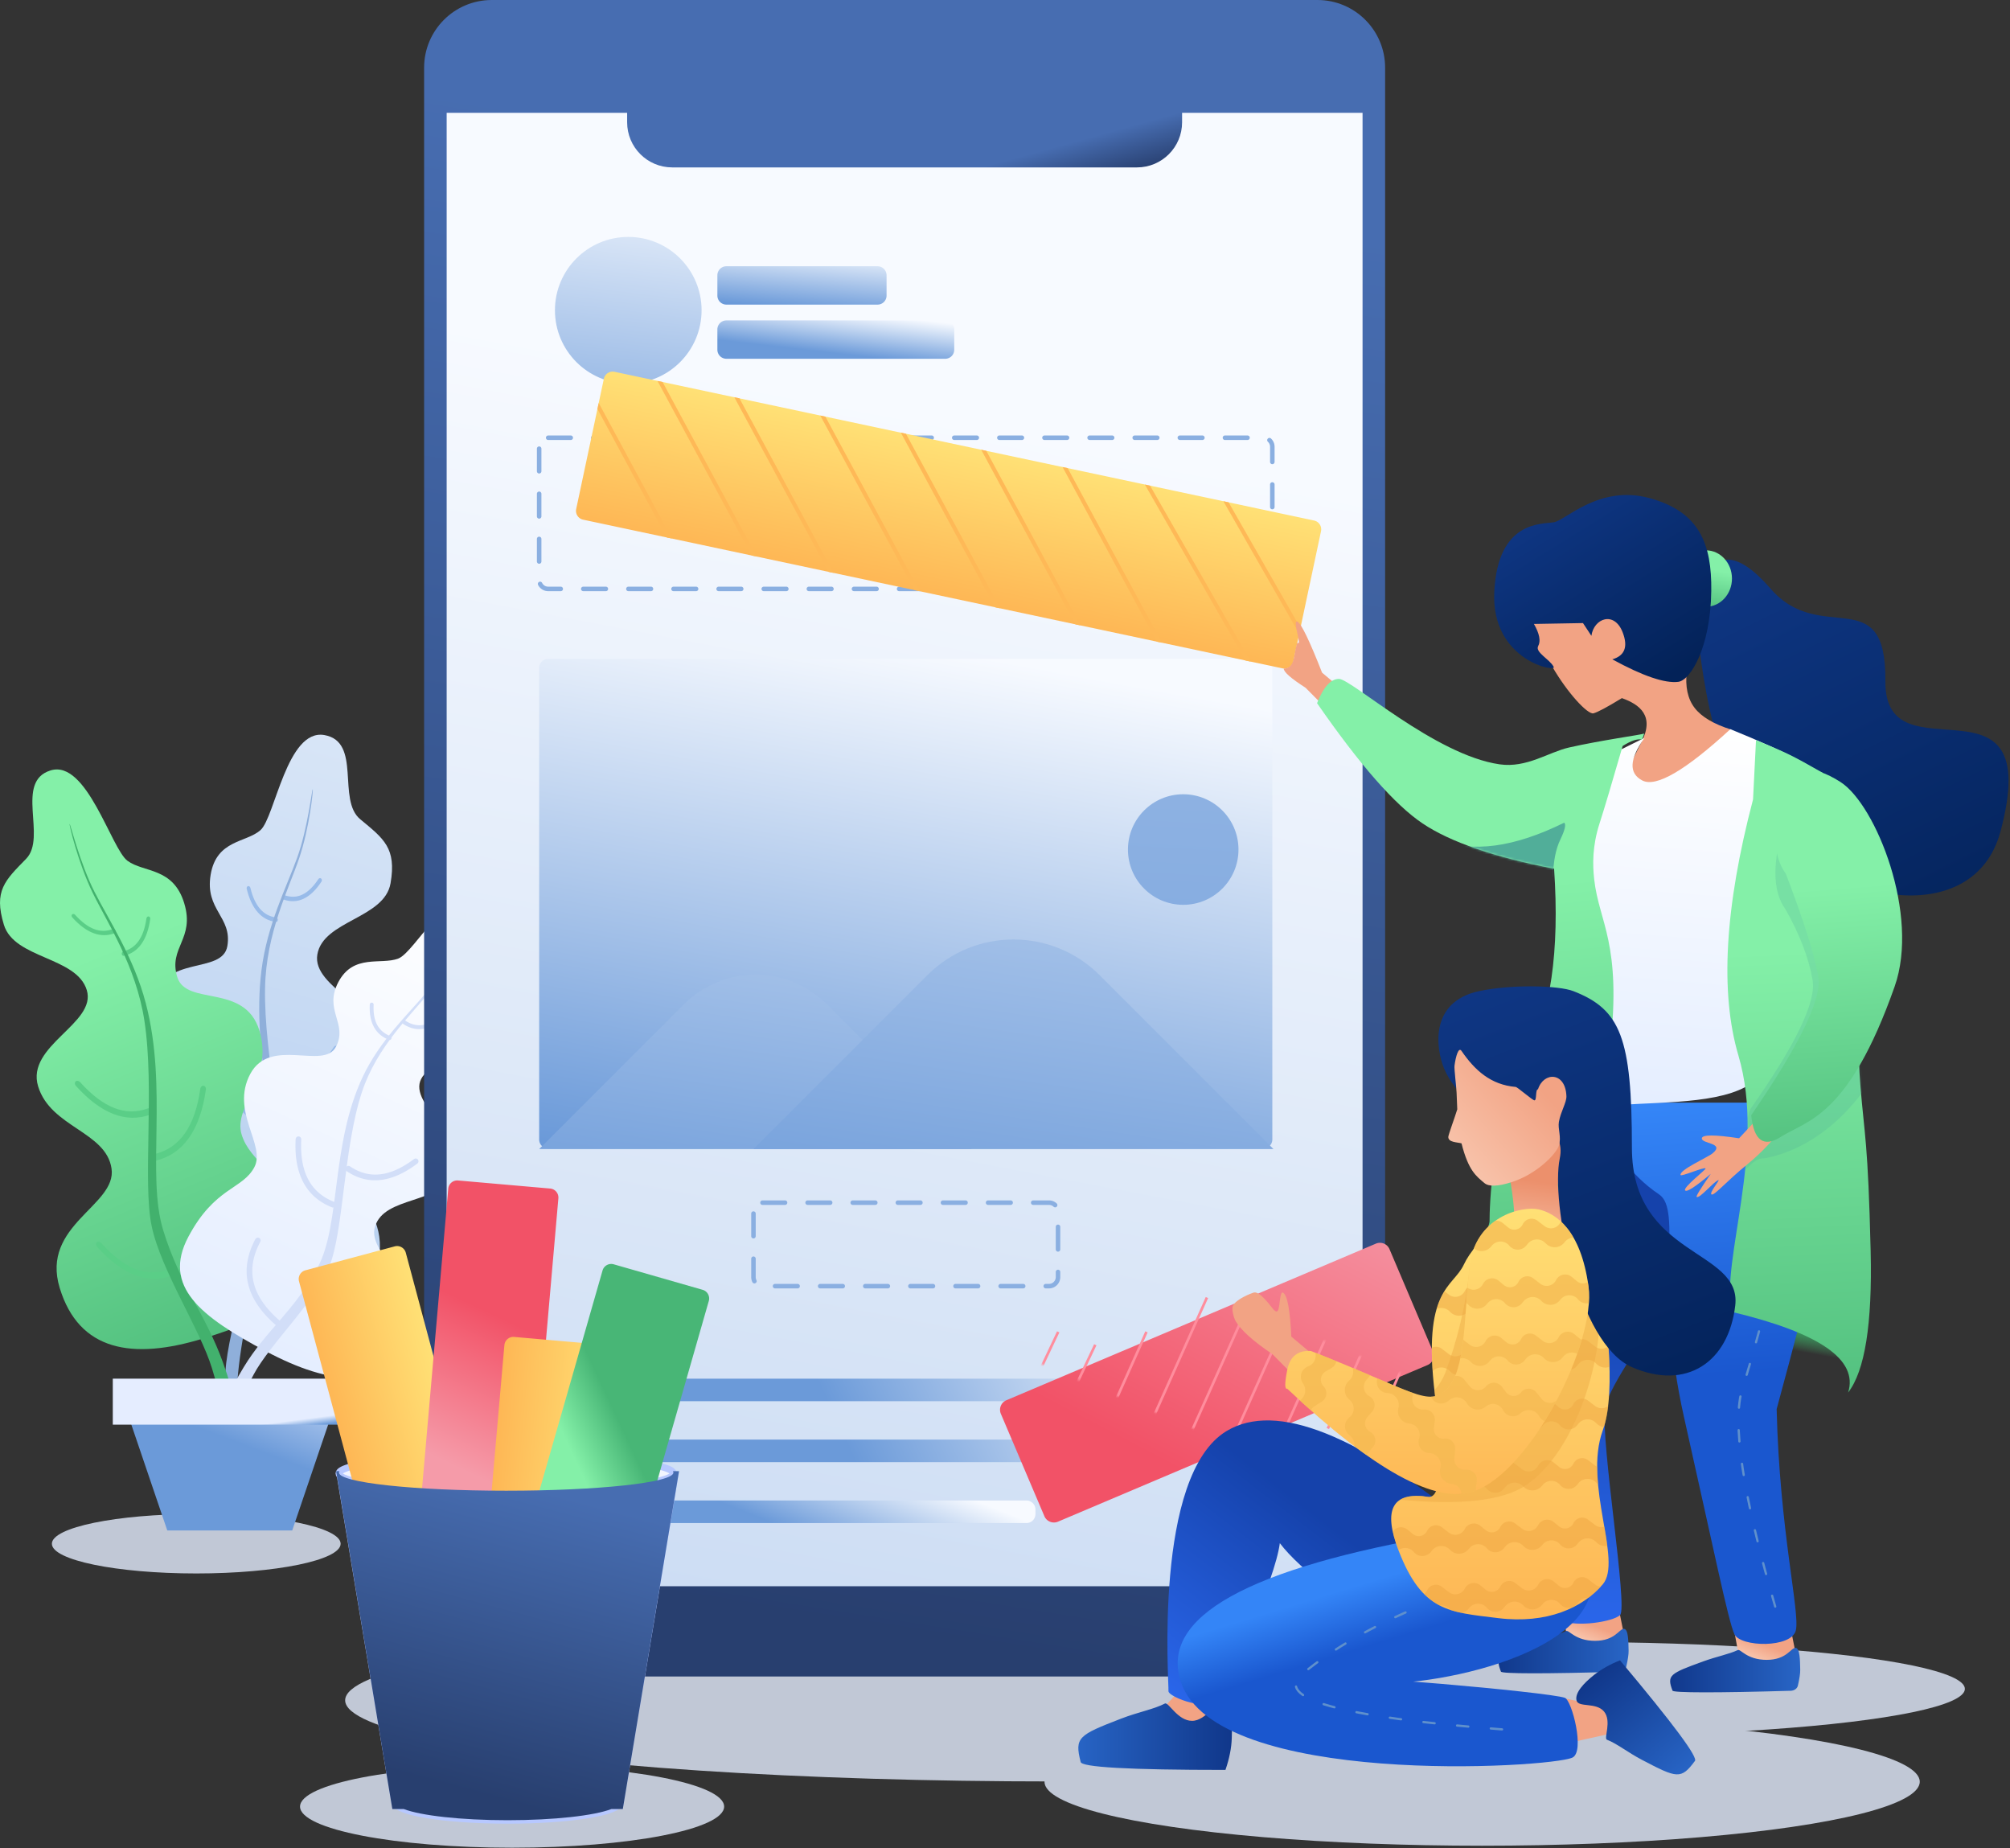 <svg width="891" height="819" xmlns="http://www.w3.org/2000/svg" xmlns:xlink="http://www.w3.org/1999/xlink"><rect width="100%" height="100%" fill="#333333" stroke="none"/><defs><linearGradient x1="-8.771%" y1="77.544%" x2="17.311%" y2="34.043%" id="x"><stop stop-color="#FAD0BA" offset="0%"/><stop stop-color="#F2A384" offset="100%"/></linearGradient><linearGradient x1="50%" y1="-104.29%" x2="50%" y2="100%" id="a"><stop stop-color="#FFF" offset="0%"/><stop stop-color="#B3CDEF" offset="100%"/></linearGradient><linearGradient x1="53.02%" y1="0%" x2="50%" y2="100%" id="c"><stop stop-color="#FFF" offset="0%"/><stop stop-color="#E5EEFF" offset="100%"/></linearGradient><linearGradient x1="157.42%" y1="11.606%" x2="118.836%" y2="78.226%" id="d"><stop stop-color="#E5EDFF" offset="0%"/><stop stop-color="#6B9AD9" offset="100%"/></linearGradient><linearGradient x1="149.379%" y1="44.513%" x2="157.42%" y2="56.817%" id="e"><stop stop-color="#E5EDFF" offset="0%"/><stop stop-color="#6B9AD9" offset="100%"/></linearGradient><linearGradient x1="60.94%" y1="11.256%" x2="53.251%" y2="97.31%" id="f"><stop stop-color="#476DB1" offset="0%"/><stop stop-color="#283F6F" offset="100%"/></linearGradient><linearGradient x1="50%" y1="19.686%" x2="17.601%" y2="294.476%" id="g"><stop stop-color="#F7FAFF" offset="0%"/><stop stop-color="#6B9AD9" offset="100%"/></linearGradient><linearGradient x1="79.383%" y1="-51.765%" x2="50%" y2="189.01%" id="h"><stop stop-color="#F7FAFF" offset="0%"/><stop stop-color="#6B9AD9" offset="100%"/></linearGradient><linearGradient x1="93.245%" y1="-39.805%" x2="40.255%" y2="106.754%" id="i"><stop stop-color="#F7FAFF" offset="0%"/><stop stop-color="#6B9AD9" offset="100%"/></linearGradient><linearGradient x1="93.245%" y1="4.181%" x2="40.255%" y2="78.956%" id="j"><stop stop-color="#F7FAFF" offset="0%"/><stop stop-color="#6B9AD9" offset="100%"/></linearGradient><linearGradient x1="93.245%" y1="48.238%" x2="40.255%" y2="51.113%" id="k"><stop stop-color="#F7FAFF" offset="0%"/><stop stop-color="#6B9AD9" offset="100%"/></linearGradient><linearGradient x1="93.245%" y1="46.219%" x2="40.255%" y2="52.39%" id="l"><stop stop-color="#F7FAFF" offset="0%"/><stop stop-color="#6B9AD9" offset="100%"/></linearGradient><linearGradient x1="79.383%" y1="4.632%" x2="50%" y2="111.973%" id="m"><stop stop-color="#F7FAFF" offset="0%"/><stop stop-color="#6B9AD9" offset="100%"/></linearGradient><linearGradient x1="93.245%" y1="-233.836%" x2="-33.727%" y2="131.014%" id="n"><stop stop-color="#F7FAFF" offset="0%"/><stop stop-color="#6B9AD9" offset="100%"/></linearGradient><linearGradient x1="93.245%" y1="-1697.938%" x2="-33.727%" y2="548.908%" id="o"><stop stop-color="#F7FAFF" offset="0%"/><stop stop-color="#6B9AD9" offset="100%"/></linearGradient><linearGradient x1="93.245%" y1="-233.836%" x2="-33.727%" y2="131.014%" id="p"><stop stop-color="#F7FAFF" offset="0%"/><stop stop-color="#6B9AD9" offset="100%"/></linearGradient><linearGradient x1="83.28%" y1="49.561%" x2="111.029%" y2="60.243%" id="q"><stop stop-color="#476DB1" offset="0%"/><stop stop-color="#283F6F" offset="100%"/></linearGradient><linearGradient x1="50%" y1="-10.877%" x2="50%" y2="100%" id="r"><stop stop-color="#FFE579" offset="0%"/><stop stop-color="#FEB755" offset="100%"/></linearGradient><linearGradient x1="45.815%" y1="48.548%" x2="75.941%" y2="50.862%" id="s"><stop stop-color="#F59BA9" offset="0%"/><stop stop-color="#F25267" offset="100%"/></linearGradient><linearGradient x1="50%" y1="48.978%" x2="67.286%" y2="53.769%" id="t"><stop stop-color="#84F0A8" offset="0%"/><stop stop-color="#48B676" offset="100%"/></linearGradient><linearGradient x1="82.135%" y1="11.256%" x2="59.549%" y2="97.31%" id="u"><stop stop-color="#476DB1" offset="0%"/><stop stop-color="#283F6F" offset="100%"/></linearGradient><linearGradient x1="50%" y1="-10.877%" x2="50%" y2="100%" id="v"><stop stop-color="#FFE579" offset="0%"/><stop stop-color="#FEB755" offset="100%"/></linearGradient><linearGradient x1="60.715%" y1="70.129%" x2="64.332%" y2="60.403%" id="w"><stop stop-color="#46C36F" stop-opacity="0" offset="0%"/><stop stop-color="#399D62" offset="100%"/></linearGradient><linearGradient x1="50%" y1="32.119%" x2="53.546%" y2="115.978%" id="b"><stop stop-color="#84F0A8" offset="0%"/><stop stop-color="#48B676" offset="100%"/></linearGradient><linearGradient x1="100%" y1="50%" x2="0%" y2="50%" id="y"><stop stop-color="#2865C6" offset="0%"/><stop stop-color="#10378A" offset="100%"/></linearGradient><linearGradient x1="50%" y1="27.773%" x2="50.92%" y2="103.623%" id="z"><stop stop-color="#1542AB" offset="0%"/><stop stop-color="#2B68EE" offset="100%"/></linearGradient><linearGradient x1="52.122%" y1="0%" x2="50.412%" y2="50%" id="A"><stop stop-color="#3485F7" offset="0%"/><stop stop-color="#1A57CF" offset="100%"/></linearGradient><linearGradient x1="82.212%" y1="109.304%" x2="8.565%" y2="-47.176%" id="B"><stop stop-color="#032258" offset="0%"/><stop stop-color="#133E94" offset="100%"/></linearGradient><linearGradient x1="50%" y1="32.119%" x2="64.631%" y2="115.978%" id="C"><stop stop-color="#84F0A8" offset="0%"/><stop stop-color="#48B676" offset="100%"/></linearGradient><linearGradient x1="85.097%" y1="93.994%" x2="4.854%" y2="-22.089%" id="D"><stop stop-color="#032258" offset="0%"/><stop stop-color="#133E94" offset="100%"/></linearGradient><linearGradient x1="55.898%" y1="0%" x2="50%" y2="100%" id="E"><stop stop-color="#FFF" offset="0%"/><stop stop-color="#E5EEFF" offset="100%"/></linearGradient><linearGradient x1="50%" y1="32.119%" x2="50.837%" y2="115.978%" id="G"><stop stop-color="#84F0A8" offset="0%"/><stop stop-color="#48B676" offset="100%"/></linearGradient><linearGradient x1="-4.204%" y1="115.57%" x2="77.386%" y2="29.345%" id="W"><stop stop-color="#FAD0BA" offset="0%"/><stop stop-color="#F2A384" offset="100%"/></linearGradient><linearGradient x1="50%" y1="32.119%" x2="52.839%" y2="115.978%" id="I"><stop stop-color="#84F0A8" offset="0%"/><stop stop-color="#48B676" offset="100%"/></linearGradient><linearGradient x1="50%" y1="32.119%" x2="54.353%" y2="115.978%" id="K"><stop stop-color="#84F0A8" offset="0%"/><stop stop-color="#48B676" offset="100%"/></linearGradient><linearGradient x1="70.471%" y1="109.304%" x2="23.668%" y2="-47.176%" id="V"><stop stop-color="#032258" offset="0%"/><stop stop-color="#133E94" offset="100%"/></linearGradient><linearGradient x1="-38.382%" y1="15.09%" x2="32.425%" y2="102.385%" id="N"><stop stop-color="#F59BA9" offset="0%"/><stop stop-color="#F25267" offset="100%"/></linearGradient><linearGradient x1="51.529%" y1="79.653%" x2="53.445%" y2="50%" id="U"><stop stop-color="#F5B79C" offset="0%"/><stop stop-color="#EC906C" offset="100%"/></linearGradient><linearGradient x1="50%" y1="27.773%" x2="54.881%" y2="103.623%" id="P"><stop stop-color="#1542AB" offset="0%"/><stop stop-color="#2B68EE" offset="100%"/></linearGradient><linearGradient x1="100%" y1="50%" x2="0%" y2="50%" id="Q"><stop stop-color="#2865C6" offset="0%"/><stop stop-color="#10378A" offset="100%"/></linearGradient><linearGradient x1="60.731%" y1="31.773%" x2="52.081%" y2="50%" id="R"><stop stop-color="#3485F7" offset="0%"/><stop stop-color="#1A57CF" offset="100%"/></linearGradient><linearGradient x1="100%" y1="50%" x2="0%" y2="50%" id="S"><stop stop-color="#2865C6" offset="0%"/><stop stop-color="#10378A" offset="100%"/></linearGradient><linearGradient x1="50%" y1="-10.877%" x2="50%" y2="100%" id="T"><stop stop-color="#FFE579" offset="0%"/><stop stop-color="#FEB755" offset="100%"/></linearGradient><linearGradient x1="50%" y1="-10.877%" x2="50%" y2="100%" id="X"><stop stop-color="#FFE579" offset="0%"/><stop stop-color="#FEB755" offset="100%"/></linearGradient><path d="M26.092 1.161l163.807 69.41a4.584 4.584 0 012.435 6.015l-19.291 45.367a4.598 4.598 0 01-6.026 2.43L3.21 54.973A4.584 4.584 0 01.775 48.96L20.066 3.592a4.598 4.598 0 016.026-2.43z" id="M"/><path d="M135.707 30.446c-4.693 16.268-8.109 27.716-10.247 34.346-3.21 9.952-3.097 18.207-2.379 24.67 2.154 19.383 12.284 28.196 7.092 74.562-2.03 18.127-16.033 41.62-18.232 61.832-3.426 31.487 2.11 41.893 0 47.101-2.888 7.127-33.711.578-49.136 16.748-4.968-9.62 13.905-43.543 13.905-48.724 0-5.182.643-44.094 16.493-72.639 10.566-19.03 14.604-46.866 12.112-83.508-26.556-5.124-45.98-11.804-58.27-20.042-12.291-8.238-27.89-26.01-46.799-53.318C3.067 4.301 6.302.714 9.951.714c5.474 0 42.56 33.77 71.232 37.866 12.02 1.718 21.672-5.409 30.758-7.462 14.455-3.265 31.568-5.564 33.32-6.166-.296.87-.627 1.96-1.047 2.672-1.921-.475-4.757.465-8.507 2.822z" id="J"/><path d="M12.003 26.558C-.552 74.321-2.71 112.15 5.527 140.048c12.355 41.844-7.789 90.473-3.063 113.567 39.022 9.294 56.251 21.219 51.687 35.773 7.429-9.523 10.758-30.434 9.987-62.735-1.156-48.45-2.753-51.145-4.542-73.2-1.193-14.704-1.193-33.004 0-54.901L42.863 14.738c-6.45-3.705-11.338-6.372-14.664-8-3.326-1.63-8.286-3.784-14.879-6.464l-1.317 26.284z" id="F"/></defs><g fill="none" fill-rule="evenodd"><g transform="translate(23 671)" fill="#E2EBFC" opacity=".806"><ellipse cx="444" cy="82.552" rx="314" ry="35.958"/><ellipse cx="674" cy="77.487" rx="174" ry="20.765"/><ellipse cx="64" cy="13.168" rx="64" ry="13.168"/><ellipse cx="634" cy="118.639" rx="194" ry="28.361"/><ellipse cx="204" cy="129.652" rx="94" ry="18.232"/></g><g fill-rule="nonzero"><path d="M88.326.342c16.821 1.737 11.024 41.044 15.64 48.311 4.616 7.215 17.596 9.403 15.783 25.129-1.813 15.726-14.333 15.199-15.826 28.262-1.493 13.064 26.666 11.358 24.262 31.979-2.404 20.62-24.113 26.873-25.54 39.295-1.426 12.422 9.325 17.296 6.142 44.788-3.182 27.493-25.092 33.127-57.813 35.53-32.722 2.402-53.023-6.875-49.84-36.518 3.183-29.644 37.923-28.791 42.213-45.057 4.289-16.21-17.713-25.031-15.647-44.052 2.066-19.02 35.163-18.145 36.85-33.338 1.689-15.193-24.217-23.48-22.496-39.265 1.722-15.784 8.3-18.132 20.709-23.565 12.41-5.33 8.741-33.236 25.563-31.5z" fill="url(#a)" transform="scale(-1 1) rotate(-16 1130.036 988.96)"/><path d="M110.866 565.098c.604.4 1.314.118 1.587-.628.274-.747.006-1.676-.598-2.074-14.518-9.514-20.31-22.014-17.64-37.916.134-.801-.286-1.625-.938-1.84-.653-.215-1.29.258-1.424 1.058-2.907 17.33 3.533 31.222 19.013 41.4zM119.819 499.221c.676.135 1.248-.428 1.277-1.258.029-.83-.496-1.611-1.173-1.745-10.96-2.175-18.218-11.303-21.953-27.631-.187-.812-.869-1.362-1.522-1.23-.653.134-1.03.899-.842 1.71 4.014 17.517 12.122 27.73 24.213 30.154zM122.276 408.601c.469.063.864-.333.883-.885.018-.551-.347-1.049-.816-1.11-5.662-.75-9.406-5.056-11.345-13.122-.13-.537-.601-.88-1.054-.767-.452.113-.713.64-.583 1.176 2.13 8.854 6.467 13.845 12.915 14.708zM125.752 398.685c-.454-.155-.69-.7-.529-1.219.162-.518.661-.812 1.115-.657 5.477 1.87 10.345-.463 14.783-7.2.297-.451.847-.568 1.228-.261.382.307.451.922.154 1.373-4.876 7.405-10.513 10.105-16.751 7.964zM120.724 479.023c-.652-.26-.984-1.088-.742-1.85.242-.763.967-1.172 1.62-.914 9.665 3.836 18.363-.12 26.37-12.204.437-.662 1.234-.81 1.78-.33.546.48.633 1.406.195 2.069-8.653 13.068-18.467 17.524-29.223 13.23zM120.377 551.305c-.642-.293-.967-1.148-.724-1.912.242-.764.96-1.148 1.603-.857 9.528 4.318 18.134.68 26.093-11.24.435-.652 1.223-.768 1.76-.257.537.511.619 1.456.184 2.11-8.603 12.891-18.314 16.986-28.916 12.156z" fill="#98BBE9"/><path d="M100.634 619.26c-.182 1.077.37 2.232 1.235 2.58.865.347 2.888.224 3.072-.856-.134-7.068.78-16.42 2.748-28.065 2.95-17.469 16.356-43.649 17.984-63.602 1.615-19.907-8.789-61.443-8.178-91.51.461-24.334 10.52-43.88 15.11-57.401 4.604-13.564 6.33-30.586 6.033-30.645-.357-.07-2.202 17.37-6.942 30.446-4.727 13.03-13.25 29.593-15.795 49.807-4.754 37.692 9.325 76.167 5.12 100.882-4.205 24.715-13.564 37.759-18.257 59.123-3.123 14.225-3.831 23.965-2.13 29.24z" fill="#8FAFDA"/><g><path d="M63.215 0C80.037 0 78.71 41.124 84.107 48.305c5.397 7.18 18.53 8.586 18.53 25.264 0 16.678-12.52 16.678-12.52 30.409 0 13.73 27.883 11.2 27.883 33.314s-21.002 28.61-21.002 41.732c0 13.12 11.35 18.638 11.35 47.915 0 29.278-21.439 33.601-54.16 33.601C21.466 260.54 0 249.822 0 220.545c0-29.278 34.936-27.481 37.441-43.89 2.506-16.407-20.467-25.343-20.467-44.345 0-19 33.097-19 33.097-34.526 0-15.526-26.672-22.57-26.672-38.408 0-15.837 6.27-18.67 17.981-25.088C53.092 27.869 46.394 0 63.215 0z" fill="url(#b)" transform="rotate(-17 1185.114 307.118)"/><path d="M87.204 579.008c-.59.368-1.375.063-1.755-.68-.38-.744-.211-1.645.378-2.013 14.147-8.827 18.651-21.062 13.766-37.042-.247-.805.086-1.62.743-1.821.656-.2 1.388.29 1.634 1.094 5.334 17.445.327 31.045-14.766 40.462zM69.007 514.415c-.687.167-1.326-.364-1.426-1.187-.101-.822.374-1.624 1.06-1.791 11.129-2.707 17.805-12.225 20.151-28.916.117-.834.767-1.431 1.451-1.335.684.096 1.144.85 1.027 1.683-2.519 17.92-9.98 28.557-22.263 31.546zM54.94 423.608c-.468.112-.904-.247-.974-.802-.07-.556.254-1.097.722-1.209 5.654-1.352 9.032-6.12 10.217-14.55.079-.563.522-.966.989-.9.467.066.782.575.703 1.137-1.302 9.26-5.214 14.784-11.656 16.324zM50.824 413.593c.451-.169.612-.71.36-1.21-.253-.5-.824-.767-1.275-.598-5.444 2.04-10.91-.023-16.607-6.35-.38-.422-.972-.509-1.323-.193-.35.316-.327.914.054 1.336 6.257 6.95 12.589 9.34 18.79 7.015zM66.838 493.925c.66-.243.889-1.037.512-1.773-.377-.737-1.217-1.137-1.876-.894-9.772 3.596-19.667-.22-29.988-11.683-.563-.625-1.433-.76-1.943-.3s-.467 1.338.096 1.963c11.151 12.385 22.319 16.692 33.2 12.687zM76.234 565.27c.66-.243.889-1.037.512-1.773-.377-.737-1.217-1.137-1.876-.894-9.772 3.597-19.667-.22-29.989-11.683-.562-.625-1.432-.759-1.942-.3-.51.46-.467 1.338.095 1.963 11.152 12.385 22.32 16.692 33.2 12.687z" fill="#5ACE87"/><path d="M104.691 632.653c.326 1.066-.128 2.15-1.014 2.421-.887.271-3.073-.005-3.399-1.071-.701-6.877-2.804-16.067-6.31-27.572-5.257-17.257-22.584-43.368-26.718-62.94-4.134-19.573 1.364-60.868-3.22-90.988-3.731-24.509-16.556-43.623-22.999-56.921-6.443-13.298-10.464-30.33-10.175-30.418.346-.105 4.545 17.344 11.063 30.146 6.518 12.803 17.386 29 22.7 49.28 9.891 37.756.24 76.147 7.691 100.52 7.451 24.37 18.938 37.538 26.55 58.77 5.075 14.155 7.018 23.746 5.831 28.773z" fill="#42B16D"/></g><g><path d="M63.215 0C80.037 0 78.71 35.107 84.107 41.237c5.397 6.13 18.53 7.33 18.53 21.568 0 14.237-12.52 14.237-12.52 25.96 0 11.72 27.883 9.56 27.883 28.439 0 18.878-21.002 24.425-21.002 35.626 0 11.2 11.35 15.91 11.35 40.904 0 24.994-21.439 28.685-54.16 28.685-32.722 0-54.188-9.15-54.188-34.144 0-24.993 34.936-23.46 37.441-37.467 2.506-14.007-20.467-21.636-20.467-37.857 0-16.22 33.097-16.22 33.097-29.475 0-13.254-26.672-19.268-26.672-32.788 0-13.52 6.27-15.938 17.981-21.417C53.092 23.79 46.394 0 63.215 0z" fill="url(#c)" transform="scale(-1 1) rotate(-28 723.075 755.664)"/><path d="M122.315 587.296c.52.45 1.314.368 1.773-.183.458-.551.408-1.363-.112-1.813-12.499-10.808-15.299-22.337-8.602-34.932.338-.635.12-1.41-.486-1.732-.607-.323-1.371-.07-1.709.565-7.311 13.75-4.199 26.564 9.136 38.095zM147.15 535.072c.644.257 1.369-.079 1.619-.75.25-.67-.07-1.423-.715-1.68-10.44-4.163-15.256-13.266-14.503-27.636.037-.717-.492-1.328-1.182-1.364-.69-.037-1.28.516-1.317 1.233-.809 15.428 4.575 25.602 16.098 30.197zM172.387 460.83a.85.85 0 001.105-.506.884.884 0 00-.489-1.134c-5.308-2.096-7.754-6.662-7.373-13.92a.866.866 0 00-.807-.922.866.866 0 00-.9.833c-.417 7.972 2.416 13.261 8.464 15.649zM178.623 453.722a.85.85 0 01-.199-1.199.884.884 0 011.214-.23c4.705 3.23 9.859 2.704 15.663-1.67a.866.866 0 011.215.154c.284.377.2.919-.187 1.21-6.375 4.805-12.345 5.414-17.706 1.735zM153.657 519.026c-.57-.387-.695-1.172-.278-1.753.417-.58 1.218-.738 1.788-.35 8.455 5.735 17.79 4.71 28.307-3.215.574-.432 1.373-.338 1.786.21.413.548.283 1.343-.29 1.775-11.362 8.562-21.9 9.72-31.313 3.333zM135.696 578.098c-.57-.387-.695-1.172-.278-1.752.417-.581 1.218-.738 1.788-.351 8.455 5.736 17.79 4.71 28.307-3.214.574-.433 1.374-.338 1.787.21.413.548.283 1.342-.29 1.774-11.363 8.562-21.9 9.72-31.314 3.333z" fill="#D2DEF8"/><path d="M98.788 629.33c-.447.84-.146 1.875.673 2.31.818.435 2.955.697 3.402-.143 1.534-5.74 4.706-13.146 9.516-22.216 7.215-13.607 27.143-32.052 33.567-47.901 6.424-15.85 6.304-52.54 14.48-77.339 6.654-20.177 21.377-33.648 29.236-43.586 7.86-9.938 13.857-23.633 13.59-23.775-.32-.17-6.54 13.843-14.41 23.34-7.87 9.495-20.345 20.908-27.992 37.097-14.235 30.136-9.759 65.285-19.973 84.495-10.214 19.21-22.907 27.883-32.882 44.362-6.65 10.985-9.72 18.771-9.207 23.356z" fill="#D2DEF8"/></g><g><path fill="url(#d)" d="M1.994 2.039H101.7L79.543 67.273H24.15z" transform="translate(50 611)"/><path fill="url(#e)" d="M0 0h101.7v20.386H0z" transform="translate(50 611)"/></g></g><g fill-rule="nonzero"><path d="M30 0h366c16.569 0 30 13.431 30 30v683c0 16.569-13.431 30-30 30H30c-16.569 0-30-13.431-30-30V30C0 13.431 13.431 0 30 0z" fill="url(#f)" transform="translate(188)"/><g transform="translate(198 50)"><path fill="url(#g)" d="M0 0h406v653H0z"/><circle fill="url(#h)" cx="80.5" cy="87.5" r="32.5"/><path d="M124 68h67a4 4 0 014 4v9a4 4 0 01-4 4h-67a4 4 0 01-4-4v-9a4 4 0 014-4z" fill="url(#i)"/><path d="M124 92h97a4 4 0 014 4v9a4 4 0 01-4 4h-97a4 4 0 01-4-4v-9a4 4 0 014-4z" fill="url(#j)"/><path d="M45 144h317a4 4 0 014 4v59a4 4 0 01-4 4H45a4 4 0 01-4-4v-59a4 4 0 014-4zM140 483h127a4 4 0 014 4v29a4 4 0 01-4 4H140a4 4 0 01-4-4v-29a4 4 0 014-4z" stroke="#8AAFE1" stroke-width="2" stroke-linecap="round" stroke-linejoin="round" stroke-dasharray="10,10"/><path d="M50 561h307a4 4 0 014 4v2a4 4 0 01-4 4H50a4 4 0 01-4-4v-2a4 4 0 014-4zM50 588h307a4 4 0 014 4v2a4 4 0 01-4 4H50a4 4 0 01-4-4v-2a4 4 0 014-4z" fill="url(#k)"/><path d="M50 615h207a4 4 0 014 4v2a4 4 0 01-4 4H50a4 4 0 01-4-4v-2a4 4 0 014-4z" fill="url(#l)"/><g transform="translate(41 242)"><path d="M4 0h317a4 4 0 014 4v209a4 4 0 01-4 4H4a4 4 0 01-4-4V4a4 4 0 014-4z" fill="url(#m)"/><path d="M127.62 153.155l64.103 64.103H0l64.104-64.103c17.54-17.54 45.976-17.54 63.516 0z" fill="url(#n)"/><circle fill="url(#o)" cx="285.5" cy="84.5" r="24.5"/><path d="M248.442 140.184l77.075 77.074H95l77.075-77.074c21.088-21.089 55.279-21.089 76.367 0z" fill="url(#p)"/></g></g><path d="M90 48h246v6.192c0 11.046-8.954 20-20 20H110c-11.046 0-20-8.954-20-20V48z" fill="url(#q)" transform="translate(188)"/></g><g fill-rule="nonzero"><g transform="translate(149 645)" fill="#F2F5FF" stroke="#B7C8FF" stroke-width="3"><path d="M1.77 8.908L26.19 155.292h99.622L150.23 8.908H1.771z"/><ellipse cx="76" cy="153.706" rx="49.836" ry="8.025"/><ellipse cx="75.377" cy="8.025" rx="74.131" ry="8.025"/></g><path d="M-30 87h149a4 4 0 014 4v41a4 4 0 01-4 4H-30a4 4 0 01-4-4V91a4 4 0 014-4z" fill="url(#r)" transform="rotate(75 -230.142 457.861)"/><path d="M-34 98h232a4 4 0 014 4v41a4 4 0 01-4 4H-34a4 4 0 01-4-4v-41a4 4 0 014-4z" fill="url(#s)" transform="rotate(-85 432.332 312.02)"/><path d="M36 126h149a4 4 0 014 4v41a4 4 0 01-4 4H36a4 4 0 01-4-4v-41a4 4 0 014-4z" fill="url(#r)" transform="rotate(95 -63.162 471.52)"/><path d="M34 118h197a4 4 0 014 4v41a4 4 0 01-4 4H34a4 4 0 01-4-4v-41a4 4 0 014-4z" fill="url(#t)" transform="rotate(-74 544.359 316.579)"/><path d="M47.983 279.736h-5.065L18 130h1.462c-.143.204-.216.41-.216.619 0 4.442 33.19 8.043 74.131 8.043 40.942 0 74.131-3.6 74.131-8.043 0-.208-.073-.415-.216-.619H170l-24.918 149.736h-5.065c-7.51 2.907-25.286 4.95-46.017 4.95s-38.506-2.043-46.017-4.95z" fill="url(#u)" transform="translate(131 522)"/></g><g fill-rule="nonzero"><path d="M8 34h317a4 4 0 014 4v59a4 4 0 01-4 4H8a4 4 0 01-4-4V38a4 4 0 014-4z" fill="url(#v)" transform="rotate(12 -481.92 1357.324)"/><path d="M544.623 222.635l31.844 55.682-.55 2.587-33.605-58.76 2.31.49zm-34.81-7.4l44.593 77.976-2.31-.491-44.594-77.975 2.311.49zm-36.522-7.762l41.725 77.365-2.27-.482-41.724-77.366 2.269.483zm-36.07-7.667l41.725 77.366-2.269-.483-41.725-77.365 2.27.482zm-35.621-7.572l41.724 77.366-2.269-.482-41.725-77.366 2.27.482zm-35.714-7.591l41.724 77.366-2.269-.483-41.724-77.365 2.269.482zm-38.097-8.098l41.724 77.366-2.269-.482-41.724-77.366 2.269.482zm-34.073-7.242l41.725 77.366-2.27-.483-41.724-77.365 2.27.482zm-28.314 9.293l32.398 60.072-2.269-.483-30.697-56.917.568-2.672z" fill="#FEB957"/></g><path d="M86.446 372.694c9.615 14.437 56.324 22.695 140.126 24.774l31.67.687c1.797-3.127 2.747-7.573 2.847-13.335.1-5.763-.562-17.845-1.985-36.247l-91.978-40.357c-63.402 28.55-90.296 50.042-80.68 64.478z" fill="url(#w)" fill-rule="nonzero" transform="translate(561 218.988)"/><g fill-rule="nonzero"><path d="M52.996 222.08l2.684 13.399c-3.266 3.567-7.297 5.35-12.095 5.35-4.798 0-9.069-.9-12.813-2.698l-2.688-14.644 24.912-1.406z" fill="url(#x)" transform="translate(664 487.988)"/><path d="M55.81 233.89c2.037 0 2.037 5.53 2.125 9.738.032 1.532-.313 3.866-1.036 7.002-.296 1.285-1.6 2.227-3.146 2.272-32.677.951-52.367.926-52.427-.077-2.61-6.842-1.188-7.58 13.63-12.947 6.024-2.182 11.553-3.224 15.298-5.015 1.282-.613 3.967 4.341 12.825 4.341 8.857 0 10.695-5.313 12.731-5.313z" fill="url(#y)" transform="translate(664 487.988)"/><path d="M67.929.457c26.28 50.766 35.132 112.841 35.133 134.277.002 21.436-9.437 56.168-22.197 95.519-6.624 2.977-22.656.522-25.837-2.456-3.57-3.34 8.624-76.634 6.668-91.641-1.957-15.008-55.583-83.58-55.583-86.062 0-2.482 2.045-15.331 6.136-38.548L67.93.456z" fill="url(#z)" transform="matrix(-1 0 0 1 773.175 487.988)"/></g><path d="M40.987 230.294l2.683 13.399c-3.265 3.567-7.297 5.35-12.095 5.35-4.798 0-9.069-.9-12.813-2.698L16.074 231.7l24.913-1.407z" fill="url(#x)" fill-rule="nonzero" transform="translate(752.151 488.21)"/><path d="M69.427 242.104c2.036 0 2.036 5.53 2.125 9.738.032 1.532-.313 3.866-1.036 7.002-.296 1.285-1.6 2.227-3.146 2.272-32.677.951-52.367.925-52.427-.077-2.61-6.842-1.188-7.58 13.63-12.948 6.024-2.181 11.553-3.223 15.298-5.014 1.282-.613 3.967 4.34 12.825 4.34 8.857 0 10.695-5.313 12.731-5.313z" fill="url(#y)" fill-rule="nonzero" transform="translate(726.454 488.21)"/><path d="M106.923.462c-7.96 18.862-18.108 32.411-30.444 40.65-10.494 7.007 2.112 40.17-11.056 98.655-13.167 58.485-19.656 90.532-22.37 96.284-2.714 5.752-25.299 6.248-27.223-1.711-1.924-7.96 7.22-44.276 8.505-98.06C9.331 81.155-.845 39.225.334 36.924 1.513 34.624-1.662 20.78 13.16.462h93.763z" fill="url(#A)" fill-rule="nonzero" transform="matrix(-1 0 0 1 811.895 488.21)"/><path d="M786.923 712.01c-14.482-49.73-19.31-82.014-14.482-96.85 7.241-22.253 24.875-91.13 24.875-102.17" stroke="#5F90CC" stroke-linecap="round" stroke-linejoin="round" stroke-dasharray="5,10"/><g transform="translate(744 242.988)" fill-rule="nonzero"><path d="M9.904 17.74C15.684.75 26.019.817 40.908 17.941c22.335 25.687 51.284-3.869 50.858 41.01-.426 44.879 71.231-8.667 50.993 66.633-11.574 43.066-73.98 33.651-107.898-6.087C9.474 89.756 9.656 31.321 6.647 29.03c-4.685-3.569-3.6-7.332 3.257-11.29z" fill="url(#B)"/><ellipse fill="url(#C)" transform="matrix(-1 0 0 1 24.502 0)" cx="12.251" cy="13.416" rx="11.5" ry="12.5"/></g><g fill-rule="nonzero"><path d="M682.781 259.44l6.412-.884 39.586 7.348 11.918 13.008 7.025 18.557c-.768 6.798.38 12.203 3.443 16.216 3.064 4.012 8.506 7.238 16.328 9.678-18.275 20.114-32.016 31.278-41.224 33.494-13.81 3.323-7.74-10.212 1.333-27.875 6.049-11.775-.809-16.797-8.647-19.588-6.574 4.022-10.776 6.27-12.605 6.743-2.489.645-11.416-8.87-18.283-20.729-.707-1.22-5.613-4.952-6.267-6.213-1.453-2.805 1.026-3.304.268-6.445-.577-2.391-3.255-5.352-3.223-9.417.02-2.54 1.332-7.172 3.936-13.894z" fill="#F2A384"/><path d="M19.852 67.332c-1.474 2.758 5.024 5.781 6.79 9.088C29.18 79.27-1.276 74.364.402 42.994c1.68-31.37 21.047-29.623 26.382-30.512 5.334-.89 20.116-16.744 42.355-10.733C91.377 7.76 96.847 22.1 96.576 42.92c-.326 25.118-9.28 39.617-14.626 40.273-5.978.733-15.725-2.591-29.242-9.974 5.528-1.596 7.059-5.584 4.593-11.962-3.7-9.566-12.768-6.28-13.866 1.537l-3.724-5.646-21.748.39c2.46 4.281 3.09 7.546 1.889 9.794z" fill="url(#D)" transform="translate(662 218.988)"/></g><path d="M167.992 108.01c-6.739 9.45-7.062 15.752-.971 18.905 6.091 3.153 19.098-4.429 39.022-22.745 26.011 10.544 41.681 18.918 47.01 25.122 5.328 6.203 2.902 33.705-7.28 82.503-10.74 23.82-20.041 39.564-27.904 47.23-11.41 11.125-39.402 10.224-61.048 11.69-12.02.813-19.902-.455-24.628-16.717 11.533-18.128 16.81-37.51 16.81-45.234 0-7.724-3.84-26.578-11.521-56.561l16.919-37.454 13.591-6.74z" fill="url(#E)" fill-rule="nonzero" transform="translate(561 218.988)"/><path d="M589.887 316.046l-11.13-11.224c-6.466-4.148-9.699-6.987-9.699-8.517 5.372 0 4.269-7.024 6.094-11.596 2.304 2.583-2.538-10.491 0-9.192 1.692.867 5.328 8.399 10.906 22.596l12.985 10.925-9.156 7.008z" fill="#F2A384" fill-rule="nonzero"/><g transform="translate(765.09 327.755)"><mask id="H" fill="#fff"><use xlink:href="#F"/></mask><use fill="url(#G)" fill-rule="nonzero" xlink:href="#F"/><path d="M26.518 75.429c-6.121-8.226-6.121-21.74 0-40.54 2.17-6.663 11.312-8.482 24.366 0 15.649 10.17 39.532 53.4 28.377 85.105-17.18 48.828-45.493 62.213-61.139 65.41-2.987.61-3.62-.877-9.869 5.602-7.087 7.35-6.241-1.717 2.538-27.2 20.087-28.515 29.292-47.598 27.614-57.247-1.678-9.65-5.64-20.027-11.887-31.13z" fill="#51AE99" fill-rule="nonzero" opacity=".5" mask="url(#H)"/></g><g fill-rule="nonzero"><path d="M791.17 498.28c-4.66 6.575-10.176 12.467-16.55 17.677-9.56 7.815-14.725 14.046-15.93 13.405-1.206-.64 4.034-6.735 3.042-6.363-2.252.842-8.183 8.178-9.616 7.491-.448-.214 1.632-3.633 6.24-10.255-6.831 5.746-10.617 8.194-11.357 7.34-1.11-1.278 9.332-9.256 9.052-9.732-.488-.829-10.875 3.78-11.086 2.9-.553-2.315 11.922-7.738 14.186-9.595 5.717-4.69-4.977-4.182-4.76-6.664.145-1.654 5.647-1.66 16.506-.019l14.508-15.515 5.766 9.33z" fill="#F2A384"/><path d="M52.609 47.201c-6.122-8.225-6.122-21.738 0-40.538 2.17-6.664 11.312-8.483 24.366 0 15.648 10.168 35.064 58.798 23.909 90.503-20.46 58.152-38.997 59.36-50.445 66.664-7.632 4.87-12.017 1.68-13.155-9.572 21.513-31.282 31.43-51.749 29.752-61.398-1.678-9.65-6.487-24.87-14.427-45.659z" fill="url(#I)" transform="translate(739 339.988)"/></g><g transform="translate(583.588 300.164)"><mask id="L" fill="#fff"><use xlink:href="#J"/></mask><use fill="url(#K)" fill-rule="nonzero" xlink:href="#J"/><path d="M104.854 88.391c.118-6.764 1.195-12.26 3.231-16.486 2.036-4.226 2.607-6.716 1.713-7.47-22.21 10.981-40.804 13.471-55.779 7.47-14.975-6-11.203 2.231 11.315 24.696l39.52-8.21z" fill="#51AE99" fill-rule="nonzero" mask="url(#L)"/></g><g><g transform="matrix(-1 0 0 1 636 550)"><mask id="O" fill="#fff"><use xlink:href="#M"/></mask><use fill="url(#N)" fill-rule="nonzero" xlink:href="#M"/><path d="M9.27 40.013l1.038.49-32.876 69.293-1.038-.49L9.27 40.013zm16.438 5.718l1.038.491-32.876 69.293-1.038-.491 32.876-69.293zm22.677-5.707l1.05.468-44.606 99.692-1.049-.468 44.605-99.692zm26.801-15.2l1.05.468-44.606 99.692-1.049-.467 44.605-99.692zM101.61 9.917l1.049.468-44.605 99.692-1.049-.467 44.605-99.693zm24.703-10.95l1.048.468-44.605 99.692-1.049-.467 44.606-99.692zm26.529-12.079l1.049.468-44.605 99.692-1.05-.468 44.606-99.692zm20.552-3.71l1.05.468-44.606 99.692-1.049-.467 44.605-99.692zm25.865-11.158l1.049.468-44.605 99.692-1.05-.468 44.606-99.692z" fill="#FF8D9D" fill-rule="nonzero" mask="url(#O)" transform="matrix(-1 0 0 1 176.7 0)"/></g><g fill-rule="nonzero"><path d="M542.647 746.52c-.128-1.392-8.322-9.299-17.213-.015-8.891 9.284-11.259 12.61-15.367 16.09-2.738 2.322-5.608 3.887-8.608 4.697l16.876.988 24.328-2.876c.074-11.662.068-17.956-.016-18.884z" fill="#F2A384"/><path d="M27.83 85.946c41.294 1.289 68.954-.446 82.978-5.207-7.465 14.7-15.255 63.198-16.344 71.38-1.089 8.182 19.408 12.95 20.633 10.538 1.225-2.413 59.301-75.487 43-110.042-10.868-23.037-49.134-31.403-114.798-25.098L27.83 85.946z" fill="url(#P)" transform="scale(-1 1) rotate(-34 758.168 1491.35)"/><path d="M124.971 144.993c3.502-1.722 7.898 7.661 14.316 7.661 6.418 0 10.41-8.52 12.05-7.661 4.795 2.512 11.753 3.733 19.411 6.688 18.841 7.27 20.666 8.314 17.925 19.117 0 2.4-21.4 3.601-64.2 3.601-1.732-5.02-2.666-9.709-2.8-14.066-.203-6.536-.203-13.618 3.298-15.34z" fill="url(#Q)" transform="matrix(-1 0 0 1 667.694 610)"/></g><path fill="#F2A384" fill-rule="nonzero" d="M687.774 774.111l26.776-5.925 7.217 2.373-10.958-14.262-19.086-3.967z"/><path d="M231.577 74.106c-15.52 47.183-163.69 38.282-173.6 33.656-5.654-2.64.23-25.387 3.349-26.497 7.245-2.579 108.288-11.45 88.886-7.159C130.81 78.398 43.075 64.08 49.67 25.352 54.068-.465 75.698-5.976 114.56 8.822c87.422 14.912 126.427 36.674 117.017 65.284z" fill="url(#R)" fill-rule="nonzero" transform="matrix(-1 0 0 1 755 671.182)"/><path d="M4.14 81.415c3.03-1.585 6.064 6.167 11.616 6.167s9.005-7.84 10.424-7.049c4.148 2.311 10.167 3.435 16.792 6.154 16.298 6.689 17.876 7.649 15.505 17.588 0 2.21-18.512 3.314-55.536 3.314-1.498-4.62-2.306-8.933-2.422-12.942C.344 88.633 1.112 83 4.14 81.415z" fill="url(#S)" fill-rule="nonzero" transform="scale(1 -1) rotate(-50 -543.831 -1080.967)"/><path d="M665.826 766.438c-72.09-5.505-101.544-13.739-88.36-24.7 13.185-10.961 30.642-20.979 52.372-30.053" stroke="#5F90CC" stroke-linecap="round" stroke-linejoin="round" stroke-dasharray="5,10"/><g fill-rule="nonzero"><path d="M23.912 3.71C41.933-6.71 60.244 11.992 65.082 22.4c4.84 10.409 18.567 10.526 12.85 57.68-3.812 31.437-2.747 46.53 3.193 45.277 15.622-2.34 19.93 5.58 12.923 23.76-10.509 27.27-22.435 27.332-44.144 30.01-21.708 2.677-37.485-4.577-46.38-14.963-8.894-10.387 8.663-44.244 0-68.223-6.715-18.59-.33-56.71 0-57.707C8.667 22.747 5.89 14.13 23.912 3.71z" fill="url(#T)" transform="matrix(-1 0 0 1 714 538)"/><path d="M654.62 551.97a5.04 5.04 0 014.47 1.777 4.915 4.915 0 007.586-.05l.573-.71a5.32 5.32 0 018.02-.269 5.463 5.463 0 008.146-.166l.47-.548a5.05 5.05 0 017.708.05 4.865 4.865 0 007.538-.088l.495-.625a5.227 5.227 0 011.335-1.192c-1.538-1.785-3.479-3.55-5.98-5.346a4.147 4.147 0 01-3.871-.745l-2.38-1.948a4.531 4.531 0 00-.83-.54c-2.231-1.124-4.957-.237-6.087 1.982a4.707 4.707 0 01-7.038 1.592l-3.104-2.369a4.37 4.37 0 00-.765-.468c-2.173-1.04-4.782-.13-5.828 2.031-.147.304-.33.588-.545.848a4.229 4.229 0 01-4.427 1.36 47.595 47.595 0 00-5.485 5.423zm-17.736 28.113a5.268 5.268 0 015.883 1.274 5.463 5.463 0 008.146-.166l.469-.548a5.05 5.05 0 017.708.05 4.915 4.915 0 007.586-.05l.573-.71a5.32 5.32 0 018.02-.269 5.463 5.463 0 008.146-.166l.47-.55a5.05 5.05 0 017.708.05 4.865 4.865 0 007.538-.088l.495-.624a5.266 5.266 0 017.972-.307 5.433 5.433 0 003.543 1.723c-.313-2.048-.546-3.296-.602-3.467a83.816 83.816 0 01-1.469-4.951 4.683 4.683 0 01-1.966-.88l-3.146-2.4a4.285 4.285 0 00-.788-.477c-2.14-.998-4.69-.082-5.693 2.047-.146.31-.331.602-.55.867a4.148 4.148 0 01-5.817.561l-2.38-1.947a4.531 4.531 0 00-.83-.54c-2.231-1.124-4.957-.237-6.087 1.982a4.707 4.707 0 01-7.038 1.592l-3.104-2.369a4.37 4.37 0 00-.765-.468c-2.173-1.04-4.782-.13-5.828 2.03-.147.304-.33.59-.545.85a4.23 4.23 0 01-5.931.568l-2.377-1.948a4.528 4.528 0 00-.832-.541c-2.23-1.124-4.953-.237-6.083 1.98a4.707 4.707 0 01-7.038 1.592l-1.97-1.504c-1.282 2.077-2.472 4.576-3.418 7.804zm-1.764 27.578a5.266 5.266 0 017.647.066 5.463 5.463 0 008.146-.166l.469-.549a5.05 5.05 0 017.708.05 4.915 4.915 0 007.586-.05l.573-.71a5.32 5.32 0 018.02-.269 5.463 5.463 0 008.146-.166l.47-.549a5.05 5.05 0 017.708.05 4.865 4.865 0 007.538-.088l.495-.625a5.266 5.266 0 017.972-.307 5.465 5.465 0 005.933 1.39c-.09-3.139-.264-6.226-.485-9.153a4.711 4.711 0 01-5.942.188l-3.146-2.4a4.285 4.285 0 00-.788-.477c-2.14-.998-4.69-.081-5.693 2.047-.146.31-.331.602-.55.867a4.148 4.148 0 01-5.817.562l-2.38-1.947a4.531 4.531 0 00-.83-.54c-2.231-1.125-4.957-.237-6.087 1.981a4.707 4.707 0 01-7.038 1.592l-3.104-2.368a4.37 4.37 0 00-.765-.468c-2.173-1.04-4.782-.13-5.828 2.03-.147.304-.33.589-.545.849a4.23 4.23 0 01-5.931.568l-2.377-1.948a4.528 4.528 0 00-.832-.541c-2.23-1.123-4.953-.237-6.083 1.98a4.707 4.707 0 01-7.038 1.592l-3.145-2.4a4.292 4.292 0 00-4.361-.505c-.024 3.113.085 6.567.354 10.414zm2.522 24.911a5.263 5.263 0 015.125 1.524 5.463 5.463 0 008.146-.166l.469-.549a5.05 5.05 0 017.708.05 4.915 4.915 0 007.586-.05l.573-.71a5.32 5.32 0 018.02-.269 5.463 5.463 0 008.146-.166l.47-.548a5.05 5.05 0 017.708.05 4.865 4.865 0 007.538-.088l.495-.625a5.266 5.266 0 017.972-.307 5.432 5.432 0 003.445 1.714c.866-2.81 1.473-5.989 1.877-9.372a4.712 4.712 0 01-5.816.083l-3.146-2.4a4.285 4.285 0 00-.788-.477c-2.14-.998-4.69-.082-5.693 2.047-.146.31-.331.602-.55.867a4.148 4.148 0 01-5.817.561l-2.38-1.947a4.531 4.531 0 00-.83-.54c-2.231-1.124-4.957-.237-6.087 1.982a4.707 4.707 0 01-7.038 1.592l-3.104-2.369a4.37 4.37 0 00-.765-.468c-2.173-1.04-4.782-.13-5.828 2.03-.147.304-.33.59-.545.849a4.23 4.23 0 01-5.931.569l-2.377-1.948a4.528 4.528 0 00-.832-.542c-2.23-1.123-4.953-.237-6.083 1.98a4.707 4.707 0 01-7.038 1.592l-3.145-2.4a4.285 4.285 0 00-2.397-.875c.365 3.313.67 6.422.912 9.326zm-.356 26.471a5.266 5.266 0 015.48 1.423 5.463 5.463 0 008.146-.166l.47-.55a5.05 5.05 0 017.708.05 4.915 4.915 0 007.586-.05l.573-.71a5.32 5.32 0 018.02-.269 5.463 5.463 0 008.146-.166l.47-.548a5.05 5.05 0 017.708.05 4.865 4.865 0 007.538-.088l.495-.625a5.266 5.266 0 017.972-.307 5.429 5.429 0 00.85.744 86.492 86.492 0 01-.385-7.752 4.707 4.707 0 01-.96-.567l-3.145-2.4a4.285 4.285 0 00-.788-.477c-2.14-.998-4.69-.081-5.693 2.047-.146.31-.331.602-.55.867a4.148 4.148 0 01-5.817.562l-2.38-1.948a4.531 4.531 0 00-.83-.54c-2.231-1.124-4.957-.237-6.087 1.982a4.707 4.707 0 01-7.038 1.592l-3.104-2.369a4.37 4.37 0 00-.765-.468c-2.173-1.04-4.782-.13-5.828 2.031-.147.304-.33.589-.545.848a4.23 4.23 0 01-5.931.569l-2.377-1.948a4.528 4.528 0 00-.832-.541c-2.23-1.124-4.953-.237-6.083 1.98a4.707 4.707 0 01-7.038 1.592l-3.145-2.4a4.285 4.285 0 00-.789-.477l-.005-.003c-.104 3.831-.453 6.842-1.047 9.032zm-5.92 4.11a4.88 4.88 0 01-2.442-.18c.777.026 1.59.086 2.441.18zm-11.406 23.822a5.05 5.05 0 016.8.88 4.865 4.865 0 007.538-.088l.496-.625a5.266 5.266 0 017.972-.307 5.463 5.463 0 008.146-.166l.47-.549a5.05 5.05 0 017.708.05 4.915 4.915 0 007.586-.05l.573-.71a5.32 5.32 0 018.02-.269 5.463 5.463 0 008.146-.166l.47-.549a5.05 5.05 0 017.708.05 4.865 4.865 0 007.538-.088l.495-.624a5.266 5.266 0 017.972-.307 5.453 5.453 0 004.959 1.657c-.346-2.66-.816-5.493-1.324-8.444a4.703 4.703 0 01-4.13-.788l-3.145-2.4a4.285 4.285 0 00-.788-.478c-2.14-.997-4.69-.08-5.693 2.047-.146.311-.331.602-.55.867a4.148 4.148 0 01-5.817.562l-2.38-1.947a4.531 4.531 0 00-.83-.54c-2.231-1.124-4.957-.237-6.087 1.982a4.707 4.707 0 01-7.038 1.592l-3.104-2.37a4.37 4.37 0 00-.765-.467c-2.173-1.04-4.782-.13-5.828 2.03-.147.304-.33.589-.545.849a4.23 4.23 0 01-5.931.568l-2.377-1.947a4.528 4.528 0 00-.832-.542c-2.23-1.123-4.953-.237-6.083 1.98a4.707 4.707 0 01-7.038 1.592l-3.145-2.4a4.285 4.285 0 00-.789-.477c-2.14-.998-4.689-.081-5.692 2.047-.147.31-.332.602-.55.867a4.148 4.148 0 01-5.818.562l-2.379-1.947a4.546 4.546 0 00-6.49.76c.528 2.474 1.378 5.243 2.551 8.303zm27.983 27.843a5.424 5.424 0 002.97-1.78l.469-.548a5.05 5.05 0 017.708.05 4.915 4.915 0 007.586-.05l.573-.71a5.32 5.32 0 018.02-.269 5.463 5.463 0 008.146-.166l.47-.55a5.05 5.05 0 017.708.05c.217.262.462.5.73.711a4.865 4.865 0 006.808-.799l.495-.624a5.249 5.249 0 014.5-1.971 40.558 40.558 0 005.491-4.96 4.683 4.683 0 01-2.513-.951l-3.146-2.4a4.285 4.285 0 00-.788-.477c-2.14-.998-4.69-.081-5.693 2.047-.146.31-.331.602-.55.867a4.148 4.148 0 01-5.817.561l-2.38-1.947a4.531 4.531 0 00-.83-.54c-2.231-1.124-4.957-.237-6.087 1.982a4.707 4.707 0 01-7.038 1.592l-3.104-2.369a4.37 4.37 0 00-.765-.468c-2.173-1.04-4.782-.13-5.828 2.03-.147.304-.33.59-.545.85a4.23 4.23 0 01-5.931.568l-2.377-1.948a4.528 4.528 0 00-.832-.541c-2.23-1.124-4.953-.237-6.083 1.98a4.707 4.707 0 01-7.038 1.592l-3.145-2.4a4.285 4.285 0 00-.789-.477c-2.14-.998-4.689-.082-5.692 2.047a4.106 4.106 0 01-1.353 1.61c2.188 2.202 4.508 3.865 7.006 5.152a5.255 5.255 0 014.468 1.643c.11.12.227.234.348.343 1.541.5 3.147.914 4.828 1.27z" fill="#EEA642" opacity=".5"/><path d="M635.839 616.122c.073.644.15 1.297.23 1.96 3.811 31.436 2.746 46.529-3.194 45.276-5.437-.814-9.503-.386-12.199 1.284 26.826 2.573 45.37.461 55.632-6.335 22.333-14.79 35.662-58.305 32.22-83.373-3.44-25.069-14.695-32.186-22.122-33.874-7.427-1.688-32.73-.348-35.094 22.327-1.576 15.117-5.155 30.212-10.738 45.286-1.093 2.697-2.672 5.18-4.735 7.45z" fill="#EEAD47" opacity=".5"/></g><g><path d="M65.718 111.588c-21.625 18.36-36.715 5.197-32.697 0 2.796-3.617.817-22.397-3.448-38.916C51.086 54.284 62.308 44.48 60.75 50.724c-2.339 9.368-.468 1.04-.936 14.572-.129 3.733.936 8.728-5.01 18.74-5.426 9.137 9.42 19.187 10.914 26.843v.71z" fill="url(#U)" transform="translate(637 437)"/><path d="M16.3 52.917C9.96 47.845 5.58 42.398 3.16 36.578c-3.629-8.73-6.67-29.558 15.431-34.31 14.23-3.058 35.21-2.61 41.892 0 20.879 8.162 25.915 20.579 25.915 69.383 0 48.804 48.775 44.675 45.807 69.932-2.97 25.258-21.754 37.803-45.807 27.314-24.054-10.49-36.022-73.067-31.973-92.534 2.699-12.979-10.01-20.794-38.127-23.446z" fill="url(#V)" fill-rule="nonzero" transform="translate(637 437)"/><path d="M8.983 54.649l-.303-7.435c-.102-2.482-1.107-10.508-.92-11.92.56-4.246 1.807-8.439 3.106-6.544 5.875 8.569 12.937 15.01 24.012 15.965.796.069 7.438 5.903 8.31 5.945 1.123.054.329-4.914 1.585-4.914 2.49-7.802 12.194-7.802 12.597 3.04.106 2.833-2.544 6.854-3.331 11.404-.551 3.186 1.202 6.699 0 10.491-1.202 3.793-9.894 12.739-21.07 16.26-6.03 1.901-10.018 2.024-11.96.37-3.451-2.938-7.052-5.308-10.143-17.593-1.964-.538-5.858-.397-5.858-2.83 0-.897 2.851-8.553 3.975-12.24z" fill="url(#W)" transform="translate(637 437)"/></g><g fill-rule="nonzero"><path d="M576.776 612.963l-12.8-12.878c-8.505-5.707-13.944-10.616-16.317-14.725-.628-1.088-1.83-5.056-1.122-6.627 1.369-3.039 8.334-5.63 9.134-5.866 2.103-.623 4.879 2.75 6.656 4.74 1.422 1.591 3.254 4.96 4.22 3.072.832-1.628.777-8.522 2.13-7.833 1.948.992 3.19 7.496 3.727 19.51l14.937 12.53-10.565 8.077z" fill="#F2A384"/><path d="M22.897 1.002C30.3-.696 51.332 4.114 53.687 26.921c2.357 22.807 1.624 45.048 9.83 53.547 8.207 8.5 14.596 1.14 60.398-16.737 5.798-.348 9.285 2.439 10.46 8.361 1.176 5.923 1.176 8.715 0 8.376-38.3 36.141-65.86 51.298-82.68 45.472C26.468 117.2-2.577 60.286.853 35.072 4.282 9.858 15.496 2.7 22.897 1.002z" fill="url(#X)" transform="matrix(-1 0 0 1 705 535)"/><path d="M610.596 610.9a4.863 4.863 0 00-.245 1.085c-.291 2.661 1.622 5.055 4.273 5.348l.792.087c.273.03.543.082.808.154 2.785.765 4.425 3.65 3.663 6.445a5.46 5.46 0 00-.134.644c-.436 2.974 1.614 5.74 4.577 6.176l.714.106c.29.043.575.11.852.203 2.627.876 4.05 3.724 3.176 6.36a4.913 4.913 0 00-.214.962c-.321 2.685 1.588 5.123 4.263 5.446l.906.109c.258.031.513.081.764.15 2.812.772 4.47 3.687 3.7 6.51a5.46 5.46 0 00-.135.644c-.435 2.974 1.614 5.74 4.577 6.177l.715.105a5.028 5.028 0 014.257 4.45 22.134 22.134 0 006.314-1.458 4.153 4.153 0 01-.002-1.099l.398-3.056c.043-.329.05-.662.02-.992a4.518 4.518 0 00-4.898-4.107 4.656 4.656 0 01-.866-.003c-2.569-.248-4.45-2.54-4.204-5.118l.374-3.895a4.355 4.355 0 00-4.81-4.76 4.183 4.183 0 01-1.009-.01 4.211 4.211 0 01-3.615-4.727l.4-3.054a4.515 4.515 0 00-4.874-5.099 4.656 4.656 0 01-.865-.003c-2.57-.248-4.451-2.54-4.204-5.118l.216-2.254c-3.936-1.36-8.96-3.523-15.684-6.408zm-11.039-4.692a5.26 5.26 0 01-1.531 5.694 5.457 5.457 0 00-.117 8.148l.533.489a5.043 5.043 0 01-.318 7.703 4.91 4.91 0 00-.213 7.584l.69.598a5.298 5.298 0 011.798 4.564 217.737 217.737 0 005.337 3.904 4.72 4.72 0 01.46-.67l2.48-3.02a4.375 4.375 0 00-1.336-6.645 4.225 4.225 0 01-1.194-6.523l2.033-2.307a4.535 4.535 0 00-1.2-6.963 4.702 4.702 0 01-1.35-7.09l1.764-2.147c-2.407-1.029-5.012-2.137-7.836-3.32zm53.796-52.946a5.41 5.41 0 007.54-.71l.468-.552a5 5 0 017.68.05 4.867 4.867 0 007.56-.051l.572-.714a5.267 5.267 0 017.993-.27 5.41 5.41 0 008.117-.167l.467-.552c.19-.224.398-.43.624-.617a4.98 4.98 0 013.165-1.156c-1.735-3.025-3.645-5.368-5.594-7.176-.094.143-.18.292-.259.448a4.662 4.662 0 01-7.013 1.601l-3.094-2.382a4.344 4.344 0 00-6.57 1.572 4.188 4.188 0 01-6.454 1.425l-2.368-1.96a4.508 4.508 0 00-3.325-1.01c-3.875 2.752-7.356 6.714-9.509 12.22zm-3.329 24.231c.304.213.59.462.851.747a5.41 5.41 0 008.117-.167l.468-.552a5 5 0 017.68.05 4.867 4.867 0 007.56-.051l.572-.714a5.267 5.267 0 017.993-.27 5.41 5.41 0 008.117-.167l.468-.552a5 5 0 017.68.05c.218.263.463.503.73.715a4.807 4.807 0 004.058.922c.184-2.691.136-5.187-.17-7.432-.09-.66-.184-1.306-.285-1.941a4.108 4.108 0 01-4.813-.307l-2.37-1.958a4.505 4.505 0 00-6.894 1.45 4.662 4.662 0 01-7.013 1.601l-3.094-2.382a4.344 4.344 0 00-6.57 1.572 4.188 4.188 0 01-6.454 1.425l-2.368-1.96a4.502 4.502 0 00-6.891 1.447 4.662 4.662 0 01-6.87 1.707 1060.52 1060.52 0 00-.502 6.767zm-2.68 24.495a5.21 5.21 0 014.68 1.621 5.41 5.41 0 008.117-.167l.468-.552a5 5 0 017.68.05 4.867 4.867 0 007.56-.051l.572-.713a5.267 5.267 0 017.993-.27 5.41 5.41 0 008.117-.167l.468-.553a5 5 0 016.16-1.193c.738-2.095 1.41-4.167 2.007-6.203a4.118 4.118 0 01-.967-.596l-2.37-1.959a4.505 4.505 0 00-6.894 1.45 4.662 4.662 0 01-7.013 1.601l-3.094-2.382a4.344 4.344 0 00-6.57 1.572 4.188 4.188 0 01-6.454 1.425l-2.368-1.959a4.502 4.502 0 00-6.891 1.447 4.662 4.662 0 01-7.013 1.601l-2.905-2.236c-.345 2.929-.758 5.69-1.283 8.234zm-13.015 17.004c.07.116.136.235.197.359a4.818 4.818 0 007.34 1.61l.621-.5a5.217 5.217 0 017.81 1.493c.11.19.229.374.36.55a5.41 5.41 0 007.587 1.12l.58-.433a5.004 5.004 0 017.473 1.783 4.868 4.868 0 007.377 1.657l.717-.566a5.27 5.27 0 017.849 1.541 5.445 5.445 0 002.483 2.267 156.204 156.204 0 005.238-9.098 4.661 4.661 0 01-6.494-.704l-2.48-3.02a4.34 4.34 0 00-6.754.048 4.188 4.188 0 01-6.608-.068l-1.869-2.444a4.499 4.499 0 00-7.039-.146 4.661 4.661 0 01-7.192-.023l-2.513-3.06a4.242 4.242 0 00-3.997-1.499c-.95 2.239-2.106 4.132-3.533 5.609-2.24 2.32-4.345 3.459-7.153 3.524zm-51.277-19.49c.68 2.511-.672 5.164-3.155 6.053-.31.11-.606.252-.887.422a4.908 4.908 0 00-1.65 6.725l.47.783a5.312 5.312 0 01-1.622 7.174 438.13 438.13 0 004.828 4.352 4.662 4.662 0 011.616-1.754l3.289-2.103a4.379 4.379 0 00.776-6.734 4.223 4.223 0 01.873-6.574l2.643-1.564a4.51 4.51 0 002.14-3.046 791.711 791.711 0 00-9.32-3.735z" fill="#F4B952" opacity=".7"/></g></g></g></svg>